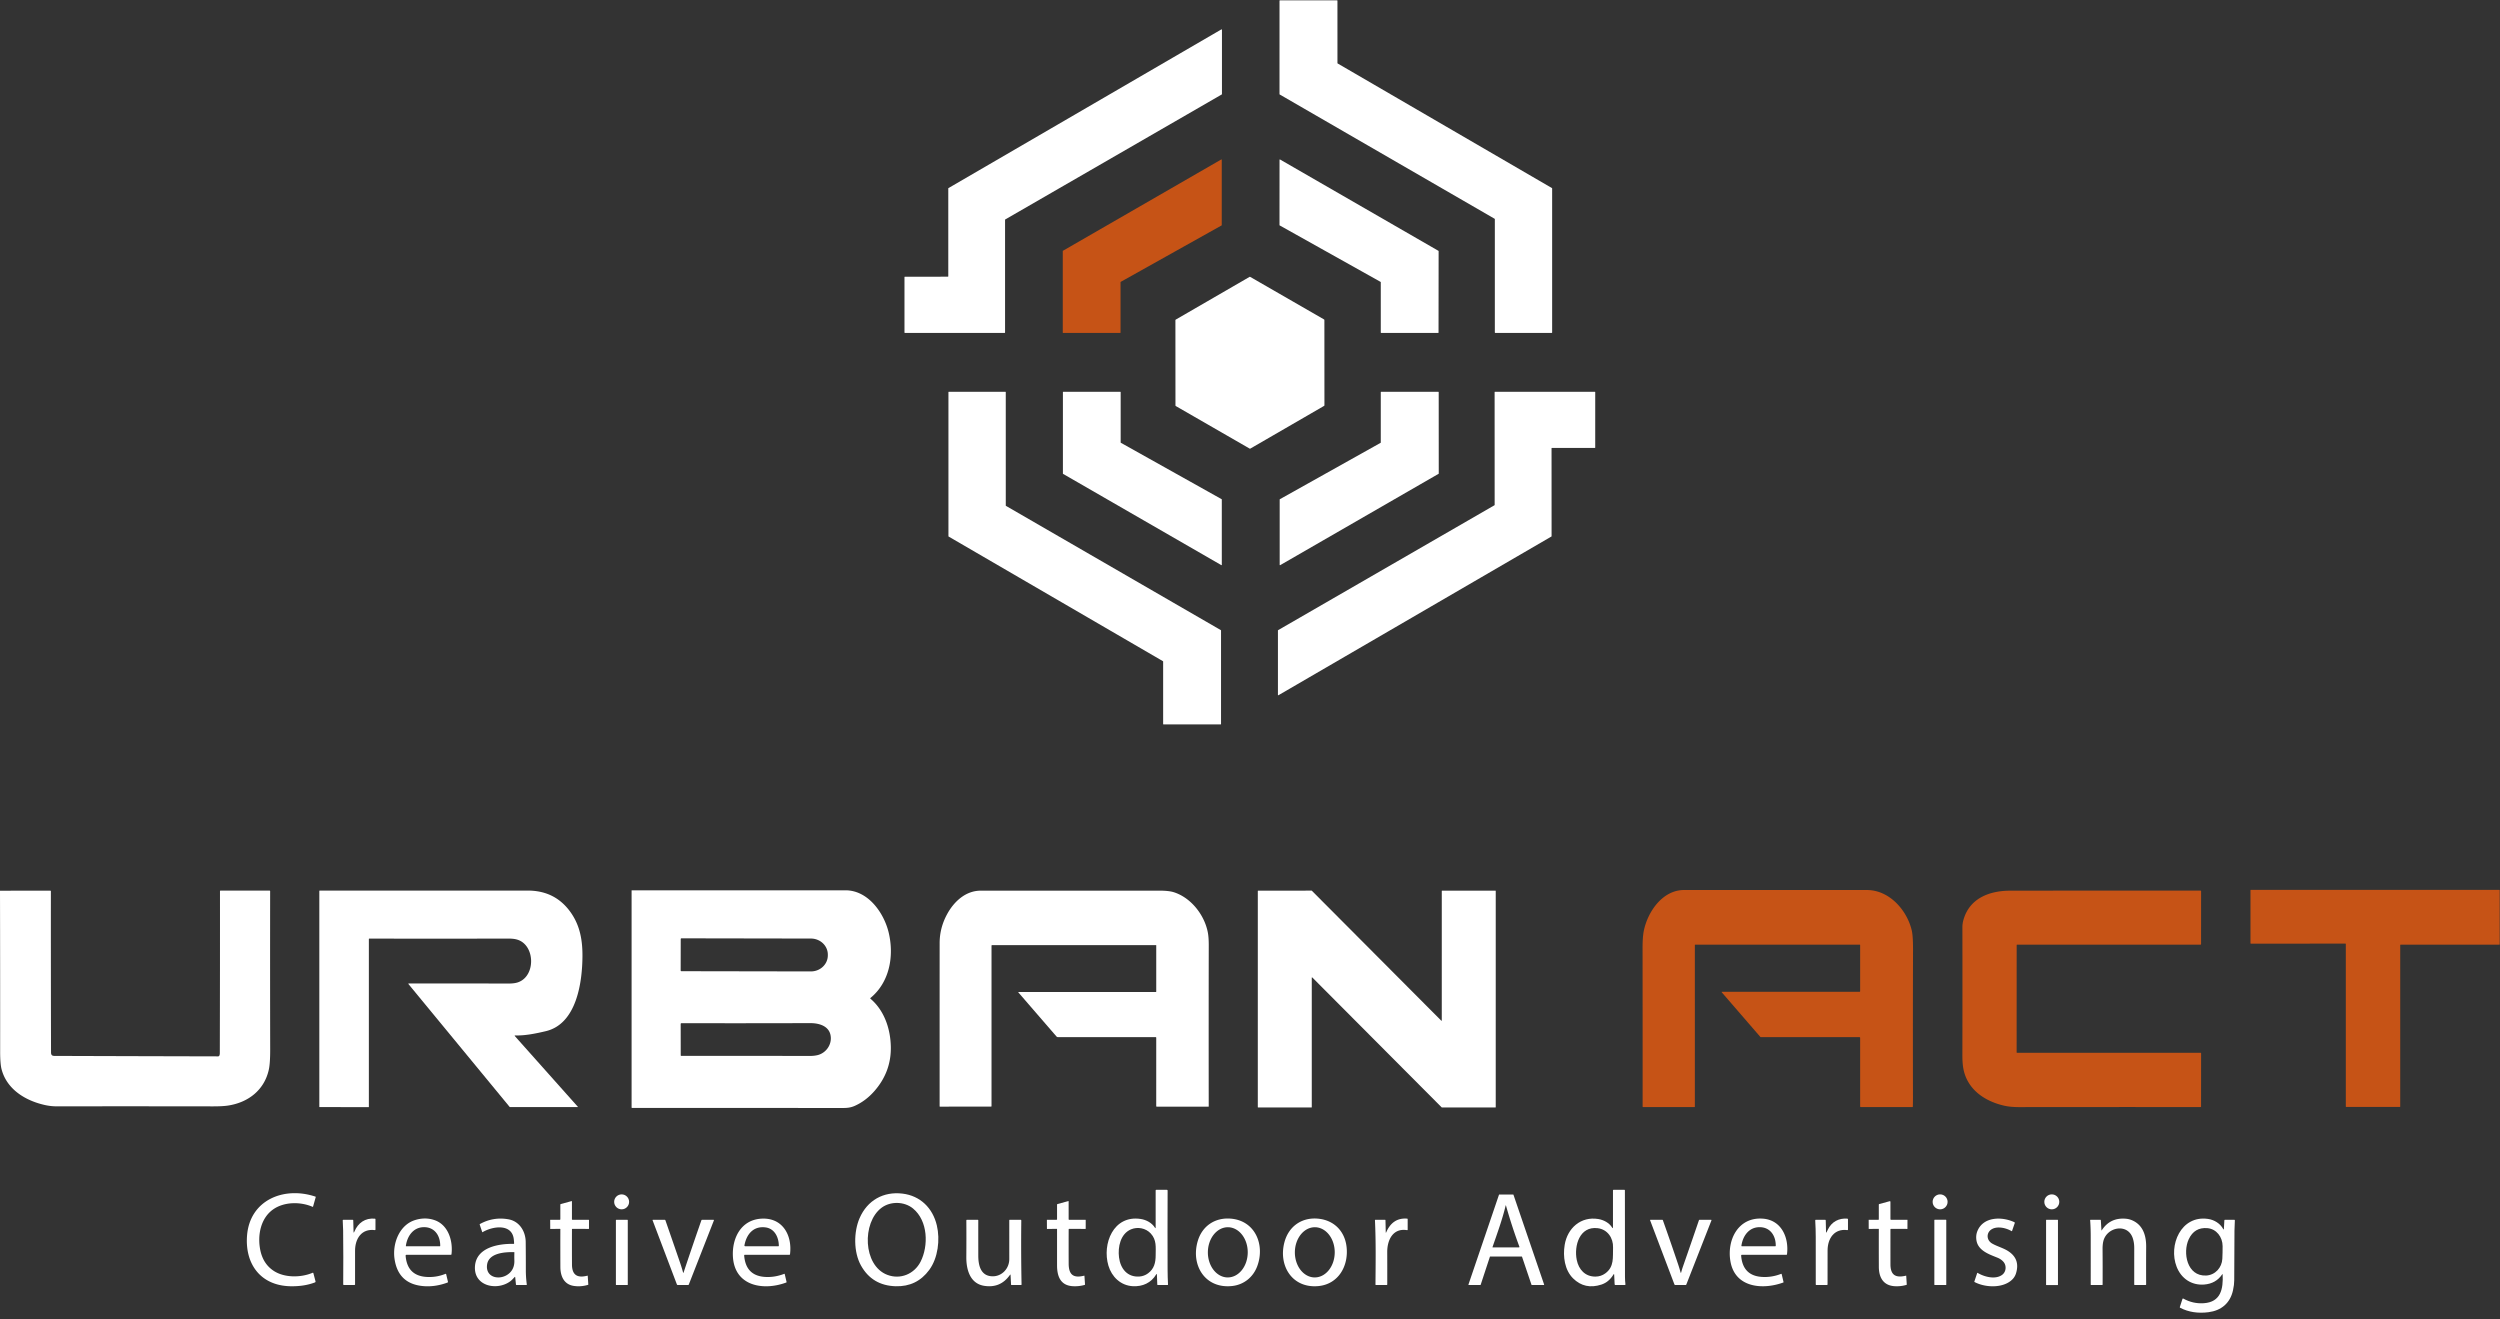 <?xml version="1.0" encoding="UTF-8" standalone="no"?>
<!DOCTYPE svg PUBLIC "-//W3C//DTD SVG 1.1//EN" "http://www.w3.org/Graphics/SVG/1.1/DTD/svg11.dtd">
<svg xmlns="http://www.w3.org/2000/svg" version="1.1" viewBox="0.00 0.00 2441.00 1288.00">
<rect x="0.00" y="0.00" width="2441.00" height="1288.00" fill="#333333" stroke="none"/>
<path fill="#ffffff" d="
  M 1459.33 213.59
  L 1249.54 92.28
  A 0.47 0.47 0.0 0 1 1249.31 91.87
  L 1249.32 0.77
  A 0.47 0.47 0.0 0 1 1249.79 0.30
  L 1305.41 0.30
  A 0.47 0.47 0.0 0 1 1305.88 0.77
  L 1305.89 61.58
  A 0.47 0.47 0.0 0 0 1306.12 61.99
  L 1515.28 183.62
  A 0.47 0.47 0.0 0 1 1515.51 184.03
  L 1515.51 324.59
  A 0.47 0.47 0.0 0 1 1515.04 325.06
  L 1460.03 325.05
  A 0.47 0.47 0.0 0 1 1459.56 324.58
  L 1459.56 214.00
  A 0.47 0.47 0.0 0 0 1459.33 213.59
  Z"
/>
<path fill="#ffffff" d="
  M 926.11 183.63
  L 1192.49 28.74
  A 0.42 0.42 0.0 0 1 1193.12 29.10
  L 1193.12 91.87
  A 0.42 0.42 0.0 0 1 1192.91 92.23
  L 981.55 214.26
  A 0.42 0.42 0.0 0 0 981.34 214.62
  L 981.34 324.64
  A 0.42 0.42 0.0 0 1 980.92 325.06
  L 883.55 325.05
  A 0.42 0.42 0.0 0 1 883.13 324.63
  L 883.13 270.63
  A 0.42 0.42 0.0 0 1 883.55 270.21
  L 925.48 270.16
  A 0.42 0.42 0.0 0 0 925.90 269.74
  L 925.90 183.99
  A 0.42 0.42 0.0 0 1 926.11 183.63
  Z"
/>
<path fill="#c65316" d="
  M 1094.10 275.49
  L 1094.10 324.75
  A 0.30 0.30 0.0 0 1 1093.80 325.05
  L 1037.99 325.05
  A 0.30 0.30 0.0 0 1 1037.69 324.75
  L 1037.69 245.12
  A 0.30 0.30 0.0 0 1 1037.84 244.86
  L 1192.47 155.69
  A 0.30 0.30 0.0 0 1 1192.92 155.95
  L 1192.91 219.83
  A 0.30 0.30 0.0 0 1 1192.76 220.10
  L 1094.25 275.22
  A 0.30 0.30 0.0 0 0 1094.10 275.49
  Z"
/>
<path fill="#ffffff" d="
  M 1348.01 275.24
  L 1249.48 220.09
  A 0.36 0.36 0.0 0 1 1249.30 219.78
  L 1249.34 156.07
  A 0.36 0.36 0.0 0 1 1249.88 155.76
  L 1404.49 244.92
  A 0.36 0.36 0.0 0 1 1404.67 245.23
  L 1404.59 324.70
  A 0.36 0.36 0.0 0 1 1404.23 325.06
  L 1348.56 325.05
  A 0.36 0.36 0.0 0 1 1348.20 324.69
  L 1348.19 275.55
  A 0.36 0.36 0.0 0 0 1348.01 275.24
  Z"
/>
<path fill="#ffffff" d="
  M 1220.08 437.97
  L 1148.12 396.51
  A 0.80 0.80 0.0 0 1 1147.72 395.82
  L 1147.67 312.72
  A 0.80 0.80 0.0 0 1 1148.07 312.03
  L 1219.97 270.40
  A 0.80 0.80 0.0 0 1 1220.77 270.40
  L 1292.73 311.86
  A 0.80 0.80 0.0 0 1 1293.13 312.55
  L 1293.18 395.65
  A 0.80 0.80 0.0 0 1 1292.78 396.34
  L 1220.88 437.97
  A 0.80 0.80 0.0 0 1 1220.08 437.97
  Z"
/>
<path fill="#ffffff" d="
  M 926.06 523.58
  L 926.06 382.91
  A 0.34 0.34 0.0 0 1 926.40 382.57
  L 981.69 382.56
  A 0.34 0.34 0.0 0 1 982.03 382.90
  L 982.04 493.63
  A 0.34 0.34 0.0 0 0 982.21 493.93
  L 1192.04 615.27
  A 0.34 0.34 0.0 0 1 1192.21 615.57
  L 1192.22 706.96
  A 0.34 0.34 0.0 0 1 1191.88 707.30
  L 1136.03 707.29
  A 0.34 0.34 0.0 0 1 1135.69 706.95
  L 1135.69 645.90
  A 0.34 0.34 0.0 0 0 1135.52 645.60
  L 926.23 523.88
  A 0.34 0.34 0.0 0 1 926.06 523.58
  Z"
/>
<path fill="#ffffff" d="
  M 1192.96 487.68
  L 1192.97 551.52
  A 0.32 0.32 0.0 0 1 1192.49 551.79
  L 1037.99 462.70
  A 0.32 0.32 0.0 0 1 1037.83 462.43
  L 1037.83 382.88
  A 0.32 0.32 0.0 0 1 1038.15 382.56
  L 1093.90 382.56
  A 0.32 0.32 0.0 0 1 1094.22 382.88
  L 1094.22 432.04
  A 0.32 0.32 0.0 0 0 1094.38 432.32
  L 1192.80 487.40
  A 0.32 0.32 0.0 0 1 1192.96 487.68
  Z"
/>
<path fill="#ffffff" d="
  M 1348.19 432.07
  L 1348.19 382.91
  A 0.35 0.35 0.0 0 1 1348.54 382.56
  L 1404.40 382.58
  A 0.35 0.35 0.0 0 1 1404.75 382.93
  L 1404.80 462.33
  A 0.35 0.35 0.0 0 1 1404.62 462.63
  L 1250.00 551.80
  A 0.35 0.35 0.0 0 1 1249.48 551.49
  L 1249.48 487.74
  A 0.35 0.35 0.0 0 1 1249.66 487.43
  L 1348.01 432.38
  A 0.35 0.35 0.0 0 0 1348.19 432.07
  Z"
/>
<path fill="#ffffff" d="
  M 1514.93 437.71
  L 1514.97 523.55
  A 0.34 0.34 0.0 0 1 1514.80 523.85
  L 1248.28 678.82
  A 0.34 0.34 0.0 0 1 1247.77 678.53
  L 1247.78 615.58
  A 0.34 0.34 0.0 0 1 1247.95 615.28
  L 1459.21 493.31
  A 0.34 0.34 0.0 0 0 1459.38 493.01
  L 1459.34 382.90
  A 0.34 0.34 0.0 0 1 1459.68 382.56
  L 1557.24 382.56
  A 0.34 0.34 0.0 0 1 1557.58 382.90
  L 1557.57 437.02
  A 0.34 0.34 0.0 0 1 1557.23 437.36
  L 1515.27 437.37
  A 0.34 0.34 0.0 0 0 1514.93 437.71
  Z"
/>
<path fill="#c65316" d="
  M 2290.07 921.36
  L 2197.75 921.37
  A 0.39 0.39 0.0 0 1 2197.36 920.98
  L 2197.36 869.24
  A 0.39 0.39 0.0 0 1 2197.75 868.85
  L 2440.31 868.85
  A 0.39 0.39 0.0 0 1 2440.70 869.24
  L 2440.70 921.97
  A 0.39 0.39 0.0 0 1 2440.31 922.36
  L 2343.97 922.37
  A 0.39 0.39 0.0 0 0 2343.58 922.76
  L 2343.58 1080.42
  A 0.39 0.39 0.0 0 1 2343.19 1080.81
  L 2290.85 1080.81
  A 0.39 0.39 0.0 0 1 2290.46 1080.42
  L 2290.46 921.75
  A 0.39 0.39 0.0 0 0 2290.07 921.36
  Z"
/>
<path fill="#c65316" d="
  M 1815.58 1012.67
  L 1719.56 1012.68
  A 1.22 1.20 -20.0 0 1 1718.64 1012.26
  L 1681.23 969.01
  Q 1680.72 968.42 1681.50 968.42
  L 1815.64 968.42
  A 0.61 0.61 0.0 0 0 1816.25 967.81
  L 1816.25 922.80
  A 0.42 0.42 0.0 0 0 1815.83 922.38
  L 1655.25 922.37
  A 0.39 0.39 0.0 0 0 1654.86 922.76
  L 1654.85 1080.55
  A 0.40 0.39 -90.0 0 1 1654.46 1080.95
  L 1604.27 1080.93
  A 0.41 0.41 0.0 0 1 1603.86 1080.52
  Q 1603.90 1003.48 1603.80 925.71
  Q 1603.79 915.15 1604.95 909.22
  C 1608.60 890.50 1623.15 869.00 1644.35 869.00
  Q 1728.89 868.99 1822.82 869.01
  C 1844.68 869.01 1861.92 888.54 1866.63 908.42
  Q 1867.93 913.91 1867.88 927.71
  Q 1867.66 997.97 1867.82 1071.58
  Q 1867.83 1076.20 1867.67 1080.56
  Q 1867.65 1080.96 1867.25 1080.96
  L 1816.96 1080.93
  Q 1816.24 1080.93 1816.24 1080.21
  L 1816.24 1013.33
  Q 1816.24 1012.67 1815.58 1012.67
  Z"
/>
<path fill="#ffffff" d="
  M 849.98 975.20
  C 863.36 986.59 869.48 1004.40 869.80 1022.15
  Q 870.24 1046.56 853.71 1065.39
  Q 845.34 1074.92 834.63 1079.74
  C 831.18 1081.30 827.71 1081.83 823.92 1081.83
  Q 716.13 1081.80 617.27 1081.81
  Q 616.69 1081.81 616.69 1081.24
  L 616.69 869.51
  A 0.22 0.21 -0.0 0 1 616.91 869.30
  Q 719.29 869.30 825.50 869.29
  C 847.76 869.29 863.28 891.55 867.81 910.98
  C 873.14 933.90 868.42 959.18 849.99 974.36
  Q 849.48 974.78 849.98 975.20
  Z
  M 664.66 916.89
  L 664.60 947.55
  A 0.72 0.72 0.0 0 0 665.32 948.28
  L 791.73 948.50
  A 16.53 15.66 0.1 0 0 808.29 932.87
  L 808.29 932.09
  A 16.53 15.66 0.1 0 0 791.79 916.40
  L 665.38 916.18
  A 0.72 0.72 0.0 0 0 664.66 916.89
  Z
  M 798.64 1030.12
  C 806.09 1028.13 811.51 1020.99 811.22 1013.28
  C 810.81 1002.14 800.37 998.95 791.10 998.98
  Q 726.70 999.16 665.36 999.05
  A 0.74 0.73 0.0 0 0 664.62 999.78
  L 664.66 1030.46
  A 0.51 0.51 0.0 0 0 665.17 1030.97
  Q 726.81 1030.89 790.66 1031.03
  Q 795.15 1031.04 798.64 1030.12
  Z"
/>
<path fill="#ffffff" d="
  M 0.00 869.89
  Q 0.02 869.79 0.00 869.69
  L 49.10 869.64
  A 0.58 0.57 0.0 0 1 49.68 870.21
  Q 49.61 931.85 49.82 1027.50
  C 49.83 1031.47 52.29 1030.99 55.18 1031.00
  Q 136.95 1031.27 212.88 1031.44
  Q 213.89 1031.44 214.25 1030.50
  Q 214.63 1029.50 214.63 1028.41
  Q 214.84 943.41 214.79 870.08
  A 0.51 0.51 0.0 0 1 215.30 869.57
  L 263.22 869.59
  A 0.55 0.54 -0.0 0 1 263.77 870.13
  Q 263.66 946.85 263.81 1025.01
  Q 263.83 1038.05 262.52 1044.19
  C 258.20 1064.32 242.32 1076.61 222.30 1079.52
  Q 217.09 1080.28 207.91 1080.26
  Q 128.27 1080.13 55.67 1080.24
  Q 49.71 1080.25 43.84 1078.95
  C 24.85 1074.73 6.72 1063.68 1.56 1044.12
  Q 0.14 1038.76 0.15 1026.75
  Q 0.20 948.32 0.00 869.89
  Z"
/>
<path fill="#ffffff" d="
  M 502.92 1010.99
  A 0.35 0.35 0.0 0 0 502.64 1011.57
  L 564.27 1080.73
  A 0.14 0.14 0.0 0 1 564.17 1080.96
  L 498.13 1080.97
  Q 497.75 1080.97 497.51 1080.67
  L 398.88 960.90
  Q 398.37 960.29 399.17 960.29
  Q 447.67 960.21 496.61 960.33
  Q 502.13 960.35 505.65 959.16
  C 523.33 953.23 522.70 922.54 504.82 917.39
  Q 501.55 916.44 496.88 916.45
  Q 427.83 916.56 360.58 916.46
  A 0.43 0.42 -90.0 0 0 360.16 916.89
  L 360.16 1080.80
  A 0.20 0.20 0.0 0 1 359.96 1081.00
  L 311.99 1080.95
  A 0.20 0.20 0.0 0 1 311.79 1080.75
  L 311.79 870.00
  A 0.42 0.41 90.0 0 1 312.20 869.58
  Q 410.75 869.59 515.38 869.57
  Q 542.82 869.56 557.95 891.91
  C 566.46 904.50 568.81 918.50 568.71 933.78
  C 568.54 959.16 563.07 999.71 532.91 1006.84
  C 523.38 1009.10 512.64 1011.33 502.92 1010.99
  Z"
/>
<path fill="#ffffff" d="
  M 1407.75 996.33
  L 1407.76 869.95
  A 0.31 0.31 0.0 0 1 1408.07 869.64
  L 1460.13 869.64
  A 0.31 0.31 0.0 0 1 1460.44 869.95
  L 1460.43 1081.02
  A 0.31 0.31 0.0 0 1 1460.12 1081.33
  L 1407.90 1081.35
  A 0.31 0.31 0.0 0 1 1407.68 1081.26
  L 1281.34 954.42
  A 0.31 0.31 0.0 0 0 1280.81 954.64
  L 1280.81 1081.03
  A 0.31 0.31 0.0 0 1 1280.50 1081.34
  L 1228.43 1081.34
  A 0.31 0.31 0.0 0 1 1228.12 1081.03
  L 1228.13 869.96
  A 0.31 0.31 0.0 0 1 1228.44 869.65
  L 1280.65 869.61
  A 0.31 0.31 0.0 0 1 1280.87 869.70
  L 1407.22 996.55
  A 0.31 0.31 0.0 0 0 1407.75 996.33
  Z"
/>
<path fill="#c65316" d="
  M 1969.04 1027.51
  A 0.47 0.47 0.0 0 0 1969.51 1027.98
  L 2148.69 1027.98
  Q 2149.16 1027.98 2149.16 1028.45
  L 2149.11 1080.50
  A 0.46 0.46 0.0 0 1 2148.65 1080.96
  Q 2057.48 1080.85 1971.79 1080.98
  Q 1963.27 1081.00 1957.47 1079.72
  C 1939.10 1075.68 1922.57 1065.09 1917.66 1046.32
  Q 1916.05 1040.13 1916.07 1030.59
  Q 1916.20 964.41 1916.09 905.26
  Q 1916.08 901.65 1917.26 897.64
  C 1923.37 876.91 1942.72 869.68 1962.69 869.66
  Q 2054.11 869.55 2148.53 869.60
  Q 2149.15 869.60 2149.15 870.22
  L 2149.12 921.75
  Q 2149.12 922.37 2148.50 922.37
  L 1969.48 922.38
  A 0.40 0.40 0.0 0 0 1969.08 922.78
  L 1969.04 1027.51
  Z"
/>
<path fill="#ffffff" d="
  M 1128.33 1012.65
  L 1033.07 1012.67
  A 2.11 2.09 69.2 0 1 1031.49 1011.95
  L 994.31 968.97
  A 0.23 0.23 0.0 0 1 994.49 968.59
  L 1128.56 968.59
  A 0.39 0.39 0.0 0 0 1128.95 968.20
  L 1128.95 923.01
  A 0.20 0.19 -0.0 0 0 1128.75 922.82
  L 968.78 922.82
  Q 968.12 922.82 968.12 923.48
  L 968.12 1079.94
  Q 968.12 1080.50 967.56 1080.50
  L 917.74 1080.52
  A 0.29 0.28 0.0 0 1 917.45 1080.24
  Q 917.43 1000.50 917.46 920.84
  Q 917.47 905.96 924.79 892.54
  C 931.53 880.17 942.91 869.64 957.59 869.65
  Q 1046.50 869.73 1131.39 869.62
  Q 1141.03 869.61 1145.81 871.08
  C 1162.83 876.30 1176.15 893.41 1179.36 910.64
  Q 1180.24 915.37 1180.23 922.75
  Q 1180.09 999.81 1180.20 1080.26
  A 0.26 0.25 -90.0 0 1 1179.95 1080.52
  L 1129.48 1080.52
  Q 1128.94 1080.52 1128.94 1079.98
  L 1128.95 1013.27
  Q 1128.95 1012.65 1128.33 1012.65
  Z"
/>
<path fill="#ffffff" d="
  M 1128.92 1244.33
  C 1124.02 1252.53 1115.75 1256.38 1106.03 1255.84
  C 1094.25 1255.19 1085.50 1246.75 1082.24 1235.73
  C 1075.99 1214.58 1087.04 1186.14 1113.72 1190.19
  C 1119.26 1191.03 1124.71 1193.98 1127.74 1198.79
  Q 1128.38 1199.80 1128.38 1198.61
  L 1128.38 1162.34
  Q 1128.38 1161.71 1129.01 1161.71
  L 1139.29 1161.72
  Q 1140.07 1161.72 1140.06 1162.50
  Q 1139.89 1203.79 1140.04 1239.81
  Q 1140.07 1246.95 1140.45 1254.19
  Q 1140.48 1254.70 1139.97 1254.70
  L 1130.47 1254.69
  Q 1129.98 1254.69 1129.97 1254.21
  L 1129.60 1244.50
  Q 1129.55 1243.28 1128.92 1244.33
  Z
  M 1092.61 1227.73
  C 1094.01 1238.75 1100.79 1247.21 1112.52 1246.40
  Q 1117.17 1246.09 1120.99 1243.25
  C 1126.90 1238.86 1128.38 1232.90 1128.39 1225.68
  C 1128.40 1217.83 1129.45 1210.76 1123.64 1204.42
  C 1118.76 1199.09 1110.77 1197.59 1104.27 1200.35
  C 1094.05 1204.70 1091.31 1217.48 1092.61 1227.73
  Z"
/>
<path fill="#ffffff" d="
  M 1575.45 1244.35
  Q 1570.94 1251.84 1563.67 1254.24
  Q 1547.45 1259.57 1535.96 1248.21
  C 1527.72 1240.06 1525.89 1226.84 1527.76 1215.48
  C 1530.44 1199.16 1543.51 1187.46 1560.57 1190.25
  C 1565.82 1191.11 1571.24 1193.97 1574.05 1198.52
  Q 1574.90 1199.91 1574.90 1198.28
  L 1574.91 1162.27
  Q 1574.91 1161.71 1575.48 1161.71
  L 1585.97 1161.71
  Q 1586.55 1161.71 1586.55 1162.29
  Q 1586.51 1211.48 1586.63 1246.75
  Q 1586.65 1250.43 1587.07 1254.07
  Q 1587.14 1254.69 1586.51 1254.69
  L 1577.26 1254.70
  Q 1576.57 1254.70 1576.53 1254.01
  L 1576.08 1244.51
  Q 1576.03 1243.39 1575.45 1244.35
  Z
  M 1539.54 1230.22
  C 1541.44 1239.57 1547.77 1246.55 1557.81 1246.47
  Q 1563.18 1246.42 1567.40 1243.34
  C 1576.28 1236.87 1574.65 1227.65 1574.98 1218.12
  C 1575.30 1208.74 1569.52 1200.35 1559.99 1199.20
  C 1542.17 1197.05 1536.76 1216.50 1539.54 1230.22
  Z"
/>
<path fill="#ffffff" d="
  M 305.26 1178.37
  C 293.44 1173.21 277.44 1173.30 266.70 1180.86
  C 254.48 1189.47 251.33 1205.97 254.05 1220.10
  Q 256.71 1233.95 267.25 1240.87
  C 277.81 1247.80 293.83 1247.54 305.11 1242.80
  Q 305.82 1242.50 306.01 1243.24
  L 308.07 1251.10
  A 0.89 0.88 -18.1 0 1 307.53 1252.15
  Q 296.91 1256.21 283.25 1255.88
  C 254.46 1255.17 239.13 1234.20 241.20 1206.62
  C 243.83 1171.49 277.46 1158.07 308.09 1168.42
  Q 308.37 1168.52 308.29 1168.80
  L 305.65 1178.19
  A 0.29 0.28 19.9 0 1 305.26 1178.37
  Z"
/>
<path fill="#ffffff" d="
  M 907.30 1239.97
  Q 895.15 1256.48 874.54 1255.89
  Q 851.57 1255.23 840.66 1235.65
  C 833.30 1222.46 833.51 1202.75 839.30 1189.40
  C 846.86 1171.97 862.61 1163.16 881.29 1165.45
  C 898.52 1167.55 910.72 1179.48 914.73 1196.50
  C 918.01 1210.41 915.93 1228.24 907.30 1239.97
  Z
  M 898.89 1231.85
  C 906.69 1216.46 906.19 1192.04 891.46 1179.97
  C 882.95 1173.00 869.45 1172.70 860.65 1179.33
  C 841.61 1193.67 842.43 1235.52 866.26 1244.72
  C 879.05 1249.66 892.71 1244.03 898.89 1231.85
  Z"
/>
<circle fill="#ffffff" cx="606.97" cy="1173.49" r="7.30"/>
<path fill="#ffffff" d="
  M 1485.75 1226.87
  L 1455.08 1226.87
  A 0.37 0.37 0.0 0 0 1454.73 1227.12
  L 1445.73 1254.44
  A 0.37 0.37 0.0 0 1 1445.38 1254.69
  L 1434.15 1254.69
  A 0.37 0.37 0.0 0 1 1433.80 1254.20
  L 1463.60 1166.58
  A 0.37 0.37 0.0 0 1 1463.95 1166.33
  L 1477.40 1166.33
  A 0.37 0.37 0.0 0 1 1477.75 1166.58
  L 1507.68 1254.20
  A 0.37 0.37 0.0 0 1 1507.33 1254.69
  L 1495.71 1254.70
  A 0.37 0.37 0.0 0 1 1495.35 1254.45
  L 1486.11 1227.12
  A 0.37 0.37 0.0 0 0 1485.75 1226.87
  Z
  M 1470.43 1177.10
  Q 1470.26 1176.50 1470.12 1177.11
  C 1466.84 1190.87 1461.80 1204.56 1457.29 1217.65
  A 0.25 0.25 0.0 0 0 1457.53 1217.98
  L 1482.99 1217.94
  Q 1483.78 1217.94 1483.50 1217.20
  Q 1476.11 1197.25 1470.43 1177.10
  Z"
/>
<circle fill="#ffffff" cx="1894.33" cy="1173.49" r="7.31"/>
<circle fill="#ffffff" cx="2003.38" cy="1173.49" r="7.31"/>
<path fill="#ffffff" d="
  M 547.12 1190.34
  L 547.11 1176.36
  Q 547.11 1175.73 547.72 1175.57
  L 558.06 1172.76
  A 0.30 0.30 0.0 0 1 558.44 1173.05
  L 558.44 1190.47
  A 0.53 0.53 0.0 0 0 558.97 1191.00
  L 574.68 1191.00
  Q 575.10 1191.00 575.10 1191.42
  L 575.09 1199.54
  Q 575.09 1199.91 574.72 1199.91
  L 558.96 1199.84
  Q 558.46 1199.84 558.46 1200.34
  Q 558.39 1216.07 558.48 1234.69
  C 558.54 1245.39 564.14 1248.02 573.62 1245.55
  A 0.19 0.19 0.0 0 1 573.86 1245.72
  L 574.42 1254.17
  Q 574.44 1254.43 574.19 1254.51
  Q 566.89 1256.69 559.90 1255.51
  C 550.53 1253.93 547.18 1245.89 547.15 1237.11
  Q 547.07 1217.80 547.13 1200.25
  A 0.42 0.41 89.3 0 0 546.71 1199.83
  L 537.50 1199.97
  Q 537.25 1199.97 537.25 1199.72
  L 537.19 1191.29
  Q 537.18 1191.01 537.46 1191.01
  L 546.48 1190.99
  Q 547.12 1190.99 547.12 1190.34
  Z"
/>
<path fill="#ffffff" d="
  M 1032.11 1190.36
  L 1032.10 1176.33
  Q 1032.10 1175.74 1032.68 1175.58
  L 1043.05 1172.76
  A 0.30 0.29 82.6 0 1 1043.42 1173.05
  L 1043.43 1190.46
  A 0.54 0.53 -90.0 0 0 1043.96 1191.00
  L 1059.80 1191.00
  Q 1060.09 1191.00 1060.09 1191.30
  L 1060.08 1199.55
  Q 1060.08 1199.92 1059.71 1199.91
  L 1043.94 1199.86
  A 0.49 0.49 0.0 0 0 1043.45 1200.35
  Q 1043.39 1217.03 1043.45 1233.82
  C 1043.50 1244.52 1047.90 1248.26 1058.55 1245.58
  Q 1058.83 1245.50 1058.85 1245.79
  L 1059.41 1254.12
  A 0.44 0.44 0.0 0 1 1059.09 1254.58
  Q 1053.62 1256.14 1047.78 1255.86
  C 1035.34 1255.26 1032.12 1246.07 1032.11 1235.50
  Q 1032.10 1218.04 1032.11 1200.25
  Q 1032.11 1199.82 1031.68 1199.83
  L 1022.49 1199.97
  Q 1022.24 1199.97 1022.23 1199.72
  L 1022.18 1191.21
  Q 1022.18 1191.01 1022.38 1191.01
  L 1031.49 1190.99
  Q 1032.11 1190.99 1032.11 1190.36
  Z"
/>
<path fill="#ffffff" d="
  M 1846.54 1191.00
  L 1862.23 1191.00
  A 0.23 0.23 0.0 0 1 1862.46 1191.23
  L 1862.43 1199.73
  Q 1862.43 1199.90 1862.26 1199.90
  L 1846.43 1199.87
  Q 1845.83 1199.86 1845.83 1200.47
  Q 1845.81 1218.03 1845.84 1234.53
  C 1845.86 1245.16 1851.08 1247.97 1861.02 1245.56
  A 0.18 0.18 0.0 0 1 1861.24 1245.73
  L 1861.76 1254.20
  Q 1861.77 1254.45 1861.54 1254.52
  Q 1856.15 1256.17 1850.16 1255.86
  C 1838.72 1255.27 1834.55 1247.12 1834.50 1237.01
  Q 1834.43 1219.42 1834.48 1200.09
  A 0.26 0.26 0.0 0 0 1834.21 1199.83
  L 1824.79 1199.94
  Q 1824.61 1199.94 1824.61 1199.75
  L 1824.58 1191.15
  Q 1824.58 1191.01 1824.72 1191.01
  L 1833.99 1190.99
  Q 1834.47 1190.99 1834.47 1190.51
  L 1834.47 1176.27
  Q 1834.47 1175.73 1834.99 1175.59
  L 1844.92 1172.90
  Q 1845.82 1172.66 1845.82 1173.58
  L 1845.83 1190.29
  Q 1845.83 1191.00 1846.54 1191.00
  Z"
/>
<path fill="#ffffff" d="
  M 345.20 1202.48
  Q 345.25 1204.44 345.99 1202.63
  C 349.51 1193.99 356.66 1189.00 366.07 1189.91
  Q 366.61 1189.96 366.61 1190.50
  L 366.61 1200.51
  Q 366.61 1201.16 365.97 1201.08
  C 353.11 1199.40 346.72 1209.35 346.68 1221.11
  Q 346.63 1237.39 346.68 1254.06
  Q 346.68 1254.69 346.05 1254.69
  L 335.80 1254.70
  Q 335.11 1254.70 335.11 1254.01
  Q 335.34 1227.43 335.03 1201.21
  Q 334.97 1196.62 334.64 1191.62
  Q 334.60 1191.00 335.22 1191.00
  L 344.33 1191.00
  Q 344.90 1191.00 344.92 1191.58
  L 345.20 1202.48
  Z"
/>
<path fill="#ffffff" d="
  M 397.07 1225.16
  Q 395.97 1225.16 396.06 1226.26
  Q 397.68 1245.31 415.84 1246.75
  Q 425.64 1247.53 434.83 1243.84
  Q 435.50 1243.57 435.66 1244.27
  L 437.37 1251.45
  Q 437.52 1252.08 436.90 1252.31
  Q 424.70 1256.81 413.01 1255.73
  Q 388.64 1253.48 385.19 1228.94
  C 383.13 1214.32 389.77 1196.16 405.19 1191.30
  Q 415.25 1188.13 424.51 1191.41
  C 437.67 1196.07 442.42 1211.56 440.84 1224.62
  Q 440.78 1225.17 440.23 1225.17
  L 397.07 1225.16
  Z
  M 396.28 1216.54
  A 0.26 0.25 -86.0 0 0 396.53 1216.83
  L 429.51 1216.84
  Q 429.82 1216.84 429.83 1216.52
  C 429.95 1206.50 424.33 1197.85 413.37 1198.22
  C 403.29 1198.57 397.53 1207.18 396.28 1216.54
  Z"
/>
<path fill="#ffffff" d="
  M 502.38 1247.02
  C 501.01 1248.49 499.65 1250.03 498.02 1251.21
  C 484.93 1260.63 461.96 1255.71 463.81 1235.79
  C 465.49 1217.67 487.39 1214.20 501.46 1214.54
  A 0.51 0.50 -1.0 0 0 501.98 1214.01
  Q 501.89 1212.20 501.70 1210.33
  C 500.12 1194.18 480.73 1197.32 471.19 1203.10
  Q 470.93 1203.25 470.83 1202.97
  L 468.39 1195.72
  A 0.50 0.50 0.0 0 1 468.62 1195.13
  Q 481.77 1187.90 496.46 1190.53
  C 507.33 1192.48 513.19 1202.45 513.30 1212.61
  Q 513.44 1225.57 513.43 1240.31
  Q 513.42 1247.11 514.36 1254.07
  Q 514.44 1254.69 513.81 1254.69
  L 504.39 1254.70
  Q 503.83 1254.70 503.77 1254.14
  L 503.07 1247.25
  Q 502.98 1246.38 502.38 1247.02
  Z
  M 502.25 1223.01
  Q 502.27 1222.61 501.87 1222.60
  C 493.18 1222.39 477.13 1223.28 475.58 1234.85
  C 473.96 1246.93 486.50 1250.05 494.92 1244.94
  C 500.04 1241.84 502.41 1236.83 502.23 1230.82
  Q 502.10 1226.71 502.25 1223.01
  Z"
/>
<path fill="#ffffff" d="
  M 727.27 1225.16
  A 0.66 0.65 88.0 0 0 726.61 1225.87
  Q 728.11 1245.13 746.06 1246.72
  Q 755.71 1247.58 765.72 1243.79
  Q 766.12 1243.64 766.21 1244.05
  L 768.00 1251.69
  A 0.47 0.47 0.0 0 1 767.71 1252.24
  C 745.42 1260.56 717.05 1255.93 715.60 1226.66
  C 714.72 1208.82 723.52 1191.52 742.58 1189.96
  C 763.84 1188.22 773.71 1205.82 771.38 1224.61
  Q 771.31 1225.18 770.74 1225.18
  L 727.27 1225.16
  Z
  M 726.90 1215.82
  Q 726.71 1216.83 727.74 1216.83
  L 760.01 1216.84
  A 0.44 0.44 0.0 0 0 760.45 1216.39
  C 760.40 1208.30 756.48 1199.63 747.48 1198.44
  C 735.81 1196.90 728.96 1204.88 726.90 1215.82
  Z"
/>
<path fill="#ffffff" d="
  M 1203.15 1255.65
  C 1176.56 1258.60 1162.41 1235.16 1169.55 1211.54
  C 1173.99 1196.86 1186.51 1188.66 1201.66 1189.87
  C 1225.60 1191.79 1235.35 1215.45 1227.56 1236.36
  C 1223.58 1247.05 1214.52 1254.39 1203.15 1255.65
  Z
  M 1198.702 1247.29
  A 24.51 19.46 90.3 0 0 1218.29 1222.882
  A 24.51 19.46 90.3 0 0 1198.958 1198.27
  A 24.51 19.46 90.3 0 0 1179.37 1222.678
  A 24.51 19.46 90.3 0 0 1198.702 1247.29
  Z"
/>
<path fill="#ffffff" d="
  M 1287.08 1255.75
  C 1261.78 1258.03 1248.07 1235.92 1254.09 1213.03
  C 1258.29 1197.05 1271.65 1187.99 1288.10 1190.03
  C 1302.75 1191.85 1312.87 1202.14 1314.73 1216.95
  C 1317.09 1235.73 1307.01 1253.95 1287.08 1255.75
  Z
  M 1283.642 1247.29
  A 24.51 19.46 90.3 0 0 1303.23 1222.882
  A 24.51 19.46 90.3 0 0 1283.898 1198.27
  A 24.51 19.46 90.3 0 0 1264.31 1222.678
  A 24.51 19.46 90.3 0 0 1283.642 1247.29
  Z"
/>
<path fill="#ffffff" d="
  M 1353.04 1202.96
  Q 1353.07 1204.23 1353.58 1203.06
  C 1357.40 1194.28 1363.84 1189.07 1373.87 1189.87
  Q 1374.45 1189.91 1374.45 1190.50
  L 1374.45 1200.56
  Q 1374.45 1201.22 1373.79 1201.12
  C 1360.19 1198.91 1354.44 1210.56 1354.49 1222.54
  Q 1354.56 1238.76 1354.52 1254.13
  A 0.56 0.56 0.0 0 1 1353.96 1254.69
  L 1343.54 1254.70
  A 0.53 0.53 0.0 0 1 1343.01 1254.17
  C 1343.17 1233.93 1343.51 1212.60 1342.51 1191.54
  Q 1342.48 1191.00 1343.02 1191.00
  L 1352.26 1191.00
  Q 1352.77 1191.00 1352.78 1191.51
  L 1353.04 1202.96
  Z"
/>
<path fill="#ffffff" d="
  M 1701.02 1225.16
  Q 1699.98 1225.16 1700.07 1226.19
  Q 1701.66 1245.43 1720.06 1246.76
  Q 1729.68 1247.46 1739.04 1243.80
  A 0.45 0.45 0.0 0 1 1739.64 1244.12
  L 1741.43 1251.72
  Q 1741.52 1252.12 1741.13 1252.26
  C 1721.35 1259.48 1694.44 1257.52 1689.69 1232.10
  C 1685.79 1211.18 1696.90 1188.13 1721.22 1189.89
  C 1739.42 1191.21 1746.87 1208.40 1744.82 1224.70
  A 0.53 0.52 -86.9 0 1 1744.30 1225.17
  L 1701.02 1225.16
  Z
  M 1733.30 1216.84
  Q 1733.83 1216.84 1733.84 1216.31
  C 1733.95 1206.55 1728.35 1197.99 1717.67 1198.22
  C 1707.50 1198.44 1701.66 1206.90 1700.32 1216.28
  Q 1700.24 1216.83 1700.79 1216.83
  L 1733.30 1216.84
  Z"
/>
<path fill="#ffffff" d="
  M 1783.49 1203.11
  Q 1784.16 1201.74 1784.82 1200.39
  C 1788.47 1192.94 1795.46 1189.20 1803.76 1189.88
  Q 1804.37 1189.93 1804.37 1190.54
  L 1804.37 1200.55
  Q 1804.37 1201.16 1803.76 1201.08
  C 1791.03 1199.39 1784.52 1209.17 1784.45 1220.80
  Q 1784.35 1237.02 1784.42 1254.08
  Q 1784.42 1254.69 1783.81 1254.69
  L 1773.48 1254.70
  Q 1772.91 1254.70 1772.91 1254.12
  Q 1772.95 1230.34 1772.89 1207.65
  Q 1772.87 1199.83 1772.39 1191.62
  Q 1772.36 1191.00 1772.98 1191.00
  L 1782.07 1191.00
  Q 1782.63 1191.00 1782.65 1191.57
  L 1782.94 1202.99
  Q 1782.97 1204.17 1783.49 1203.11
  Z"
/>
<path fill="#ffffff" d="
  M 1930.99 1242.86
  C 1937.52 1246.77 1948.33 1249.62 1954.90 1244.75
  C 1958.87 1241.82 1959.31 1235.81 1956.30 1232.21
  Q 1954.04 1229.51 1950.31 1228.00
  C 1942.30 1224.77 1931.43 1221.18 1929.81 1211.12
  Q 1929.05 1206.40 1930.60 1202.36
  C 1936.18 1187.85 1954.54 1187.61 1966.84 1193.36
  A 0.70 0.70 0.0 0 1 1967.21 1194.22
  L 1964.61 1201.77
  Q 1964.43 1202.30 1963.95 1202.01
  C 1959.05 1199.06 1950.73 1197.05 1945.24 1199.93
  C 1939.27 1203.07 1939.22 1210.76 1945.10 1214.17
  C 1950.04 1217.03 1955.96 1218.44 1960.93 1221.69
  Q 1972.77 1229.43 1968.39 1243.40
  Q 1966.61 1249.11 1960.41 1252.54
  C 1951.24 1257.61 1937.41 1256.69 1928.03 1251.83
  Q 1927.64 1251.63 1927.78 1251.21
  L 1930.51 1243.04
  Q 1930.64 1242.65 1930.99 1242.86
  Z"
/>
<path fill="#ffffff" d="
  M 2052.30 1201.07
  Q 2060.46 1188.52 2076.03 1190.00
  Q 2080.35 1190.41 2084.47 1192.86
  C 2093.18 1198.03 2095.57 1207.82 2095.52 1217.24
  Q 2095.40 1236.25 2095.50 1254.02
  A 0.67 0.67 0.0 0 1 2094.83 1254.69
  L 2084.49 1254.70
  Q 2083.86 1254.70 2083.86 1254.07
  Q 2083.85 1236.30 2083.87 1218.54
  Q 2083.87 1213.11 2082.36 1208.75
  C 2077.31 1194.14 2057.27 1198.00 2053.75 1211.68
  Q 2052.91 1214.98 2052.95 1219.81
  Q 2053.09 1237.48 2052.99 1254.19
  Q 2052.99 1254.70 2052.47 1254.70
  L 2041.75 1254.69
  A 0.37 0.37 0.0 0 1 2041.38 1254.32
  Q 2041.41 1231.59 2041.37 1206.48
  Q 2041.36 1198.90 2040.83 1191.50
  Q 2040.80 1191.00 2041.30 1191.00
  L 2050.74 1191.00
  Q 2051.23 1191.00 2051.26 1191.50
  L 2051.82 1200.94
  Q 2051.87 1201.73 2052.30 1201.07
  Z"
/>
<path fill="#ffffff" d="
  M 2169.77 1244.24
  Q 2163.64 1253.38 2152.09 1254.23
  C 2139.72 1255.15 2129.73 1248.28 2125.28 1236.91
  C 2117.06 1215.92 2129.44 1186.35 2155.88 1190.15
  C 2162.03 1191.03 2167.81 1194.59 2170.79 1200.10
  Q 2171.34 1201.12 2171.40 1199.96
  L 2171.86 1191.55
  Q 2171.89 1191.00 2172.45 1191.00
  L 2181.54 1191.00
  Q 2182.15 1191.00 2182.11 1191.61
  Q 2181.79 1196.94 2181.74 1201.53
  Q 2181.50 1225.08 2181.50 1250.07
  Q 2181.51 1254.43 2180.29 1259.90
  C 2177.51 1272.50 2168.78 1279.61 2156.43 1281.23
  Q 2140.98 1283.25 2128.73 1276.94
  Q 2128.22 1276.69 2128.40 1276.15
  L 2130.95 1268.29
  Q 2131.17 1267.60 2131.81 1267.95
  Q 2141.23 1273.18 2151.81 1272.46
  C 2168.48 1271.33 2170.86 1258.39 2170.19 1244.36
  Q 2170.16 1243.66 2169.77 1244.24
  Z
  M 2137.09 1209.98
  C 2131.03 1222.96 2135.26 1246.32 2154.11 1245.43
  C 2162.88 1245.01 2169.49 1237.70 2169.89 1229.09
  Q 2170.18 1223.03 2170.16 1216.78
  C 2170.14 1207.93 2164.22 1199.91 2155.30 1199.16
  Q 2142.64 1198.09 2137.09 1209.98
  Z"
/>
<rect fill="#ffffff" x="601.36" y="1191.03" width="11.60" height="63.68" rx="0.36"/>
<path fill="#ffffff" d="
  M 666.97 1242.53
  A 0.27 0.27 0.0 0 0 667.48 1242.54
  Q 668.02 1240.74 668.65 1238.86
  Q 676.99 1213.95 684.79 1191.64
  Q 685.02 1190.99 685.70 1191.00
  L 696.53 1191.02
  Q 697.29 1191.02 697.01 1191.72
  L 672.56 1254.18
  Q 672.36 1254.70 671.80 1254.70
  L 661.83 1254.69
  Q 661.13 1254.69 660.89 1254.04
  L 637.24 1191.64
  Q 637.00 1191.01 637.67 1191.01
  L 648.95 1191.00
  Q 649.53 1191.00 649.72 1191.55
  Q 656.92 1212.25 663.84 1232.37
  Q 665.62 1237.52 666.97 1242.53
  Z"
/>
<path fill="#ffffff" d="
  M 986.72 1245.03
  Q 986.66 1244.04 986.09 1244.85
  Q 976.84 1258.00 961.00 1255.49
  C 947.02 1253.27 943.42 1239.44 943.52 1227.38
  Q 943.66 1209.55 943.54 1191.69
  Q 943.54 1191.00 944.23 1191.00
  L 954.56 1191.00
  Q 955.19 1191.00 955.19 1191.63
  Q 955.17 1208.25 955.20 1226.13
  C 955.22 1235.48 957.53 1245.93 968.97 1246.18
  C 978.23 1246.37 985.47 1238.63 985.46 1229.37
  Q 985.45 1210.96 985.45 1191.57
  Q 985.45 1191.00 986.02 1191.00
  L 996.50 1191.00
  A 0.70 0.70 0.0 0 1 997.19 1191.70
  Q 996.83 1223.09 997.45 1254.04
  Q 997.47 1254.69 996.82 1254.69
  L 987.71 1254.70
  Q 987.22 1254.70 987.19 1254.21
  L 986.72 1245.03
  Z"
/>
<path fill="#ffffff" d="
  M 1640.94 1242.54
  A 0.27 0.27 0.0 0 0 1641.47 1242.54
  Q 1642.24 1239.50 1643.27 1236.56
  Q 1651.02 1214.37 1658.80 1191.55
  Q 1658.99 1191.00 1659.56 1191.00
  L 1670.53 1191.02
  Q 1671.28 1191.02 1671.01 1191.72
  L 1646.57 1254.11
  Q 1646.34 1254.70 1645.71 1254.70
  L 1635.82 1254.69
  Q 1635.12 1254.69 1634.88 1254.04
  L 1611.18 1191.53
  Q 1610.99 1191.01 1611.54 1191.01
  L 1622.97 1191.00
  Q 1623.48 1191.00 1623.65 1191.47
  Q 1632.11 1215.31 1638.74 1235.15
  Q 1639.96 1238.78 1640.94 1242.54
  Z"
/>
<rect fill="#ffffff" x="1888.70" y="1190.98" width="11.64" height="63.70" rx="0.33"/>
<rect fill="#ffffff" x="1997.79" y="1191.02" width="11.60" height="63.70" rx="0.27"/>
</svg>
